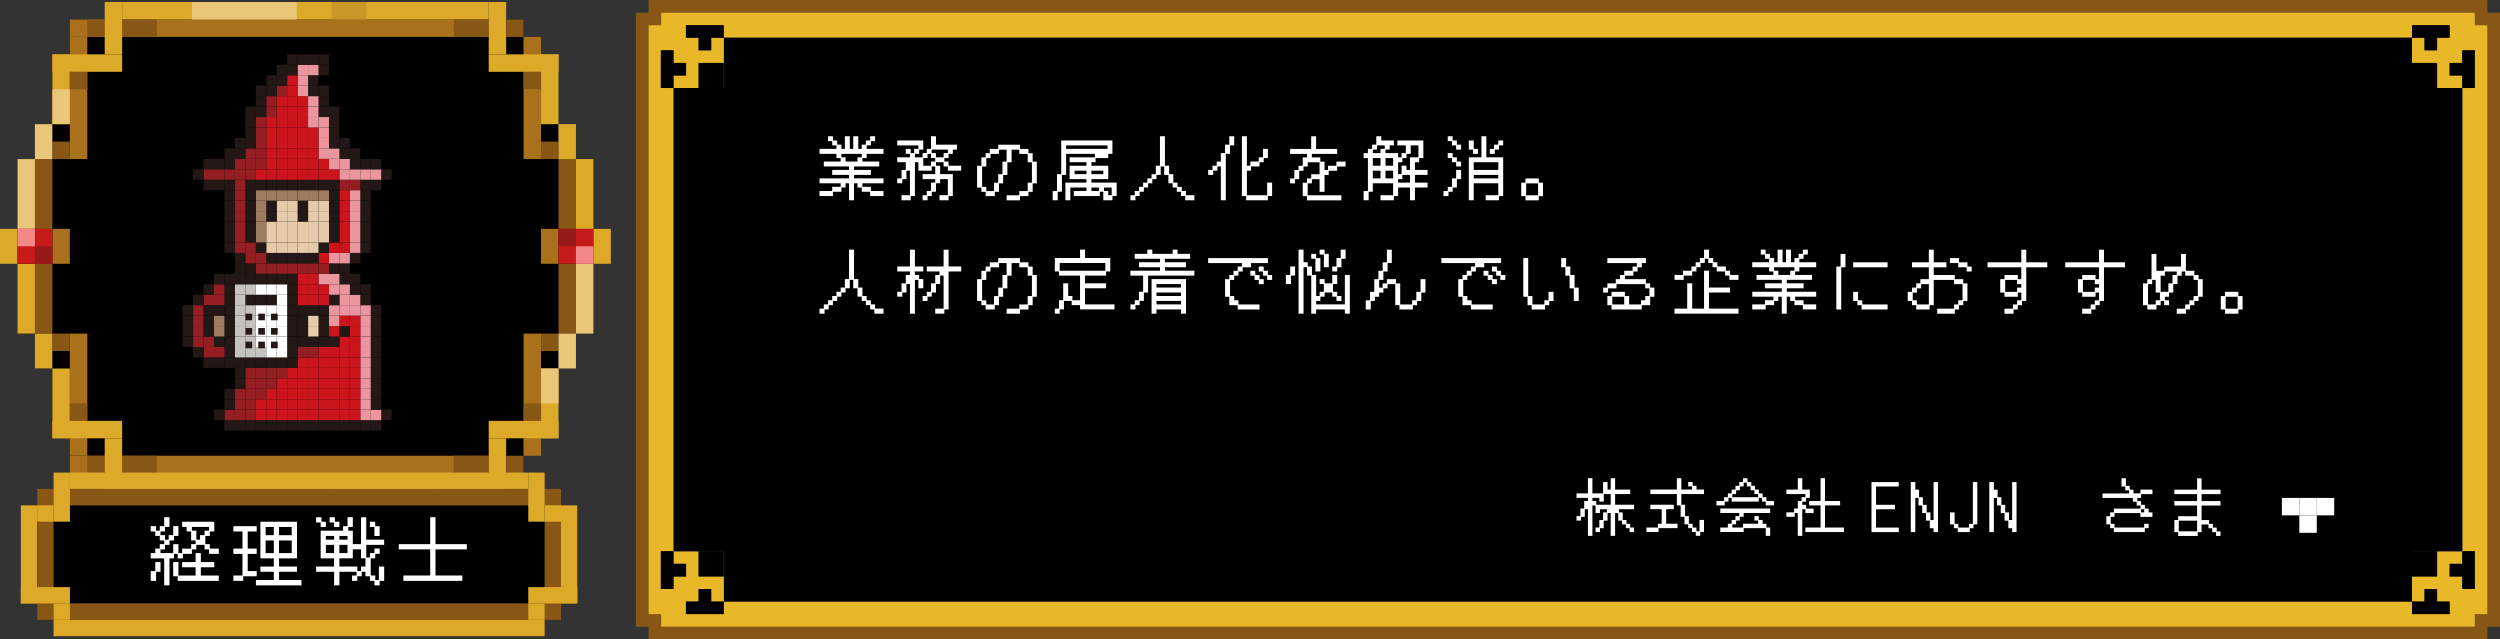 <?xml version="1.0" encoding="UTF-8"?>
<svg id="_レイヤー_2" data-name="レイヤー 2" xmlns="http://www.w3.org/2000/svg" width="1100" height="281.3" viewBox="0 0 1100 281.3">
  <rect x="0" y="0" width="1100" height="281.3" fill="#333333" stroke="none"/>
  <defs>
    <style>
      .cls-1 {
        fill: #dda928;
      }

      .cls-1, .cls-2, .cls-3, .cls-4, .cls-5, .cls-6, .cls-7, .cls-8, .cls-9, .cls-10, .cls-11, .cls-12, .cls-13, .cls-14, .cls-15, .cls-16, .cls-17, .cls-18 {
        stroke-width: 0px;
      }

      .cls-2 {
        fill: #000;
      }

      .cls-3 {
        fill: #c5c3be;
      }

      .cls-4 {
        fill: #eac778;
      }

      .cls-5 {
        fill: #895715;
      }

      .cls-6 {
        fill: #f28888;
      }

      .cls-7 {
        fill: #e6caaa;
      }

      .cls-8 {
        fill: #9f7c60;
      }

      .cls-9 {
        fill: #231815;
      }

      .cls-10 {
        fill: #e9b829;
      }

      .cls-11 {
        fill: #aa711d;
      }

      .cls-12 {
        fill: #eb959e;
      }

      .cls-13 {
        fill: #c71a1a;
      }

      .cls-14 {
        fill: #c99728;
      }

      .cls-15 {
        fill: #951e23;
      }

      .cls-16 {
        fill: #971a1a;
      }

      .cls-17 {
        fill: #fff;
      }

      .cls-18 {
        fill: #cc141c;
      }
    </style>
  </defs>
  <g id="text">
    <g>
      <g>
        <g>
          <g>
            <polygon class="cls-2" points="215.03 8.56 30.72 8.56 30.72 23.92 23.04 23.92 23.04 54.63 15.36 54.63 15.36 69.99 7.68 69.99 7.68 146.78 15.36 146.78 15.36 162.14 23.04 162.14 23.04 192.85 30.72 192.85 30.72 208.21 215.03 208.21 215.03 8.56"/>
            <polygon class="cls-2" points="46.07 8.56 230.38 8.56 230.38 23.92 238.06 23.92 238.06 54.63 245.74 54.63 245.74 69.99 253.42 69.99 253.42 146.78 245.74 146.78 245.74 162.14 238.06 162.14 238.06 192.85 230.38 192.85 230.38 208.21 46.07 208.21 46.07 8.56"/>
            <rect class="cls-11" x="30.72" y="200.53" width="184.31" height="7.68" transform="translate(245.74 408.74) rotate(180)"/>
            <rect class="cls-11" x="30.72" y="8.56" width="184.31" height="7.68" transform="translate(245.74 24.8) rotate(180)"/>
            <rect class="cls-1" x="46.08" y=".88" width="7.68" height="23.04" transform="translate(99.83 24.8) rotate(180)"/>
            <rect class="cls-1" x="23.04" y="23.92" width="7.68" height="30.71"/>
            <rect class="cls-5" x="15.36" y="69.99" width="7.68" height="30.72"/>
            <rect class="cls-5" x="15.36" y="116.06" width="7.68" height="30.72"/>
            <rect class="cls-11" x="30.72" y="16.24" width="7.68" height="53.75"/>
            <rect class="cls-1" x="23.04" y="23.92" width="30.72" height="7.68" transform="translate(76.79 55.51) rotate(180)"/>
            <rect class="cls-5" x="23.04" y="62.31" width="7.68" height="7.68" transform="translate(53.75 132.3) rotate(180)"/>
            <rect class="cls-11" x="30.72" y="146.78" width="7.68" height="53.75"/>
            <rect class="cls-5" x="23.04" y="146.78" width="7.68" height="7.68" transform="translate(53.75 301.24) rotate(180)"/>
            <rect class="cls-1" x="46.08" y="192.85" width="7.68" height="23.04" transform="translate(99.83 408.74) rotate(180)"/>
            <rect class="cls-1" x="23.04" y="162.14" width="7.68" height="30.71"/>
            <rect class="cls-1" x="23.04" y="185.17" width="30.72" height="7.68" transform="translate(76.79 378.03) rotate(180)"/>
            <rect class="cls-1" x="53.75" y=".88" width="161.27" height="7.68"/>
            <rect class="cls-4" x="84.47" y=".88" width="46.07" height="7.68"/>
            <rect class="cls-5" x="53.75" y="8.56" width="15.36" height="7.68"/>
            <rect class="cls-5" x="38.4" y="8.56" width="7.68" height="7.68"/>
            <rect class="cls-5" x="30.72" y="31.6" width="7.68" height="7.68"/>
            <rect class="cls-5" x="30.72" y="177.49" width="7.68" height="7.68"/>
            <rect class="cls-5" x="53.75" y="200.53" width="15.36" height="7.68"/>
            <rect class="cls-5" x="38.4" y="200.53" width="7.68" height="7.68"/>
            <rect class="cls-14" x="145.9" y=".88" width="15.36" height="7.68"/>
            <rect class="cls-1" x="53.75" y="208.21" width="161.27" height="7.68" transform="translate(268.78 424.1) rotate(180)"/>
            <rect class="cls-1" x="7.68" y="116.06" width="7.68" height="30.72" transform="translate(23.04 262.84) rotate(180)"/>
            <rect class="cls-4" x="7.68" y="69.99" width="7.68" height="30.72" transform="translate(23.04 170.7) rotate(180)"/>
            <rect class="cls-1" y="100.71" width="7.68" height="15.36" transform="translate(7.68 216.77) rotate(180)"/>
            <rect class="cls-11" x="23.04" y="100.71" width="7.68" height="15.36" transform="translate(53.76 216.77) rotate(180)"/>
            <rect class="cls-4" x="15.36" y="54.63" width="7.68" height="15.36" transform="translate(38.39 124.62) rotate(180)"/>
            <rect class="cls-1" x="15.36" y="146.78" width="7.68" height="15.36" transform="translate(38.39 308.92) rotate(180)"/>
            <rect class="cls-4" x="23.04" y="39.27" width="7.68" height="15.36"/>
            <rect class="cls-13" x="7.67" y="100.7" width="15.36" height="15.36"/>
            <rect class="cls-6" x="7.67" y="100.7" width="7.68" height="7.68"/>
            <rect class="cls-16" x="15.35" y="108.38" width="7.68" height="7.68"/>
            <rect class="cls-4" x="145.91" y="208.21" width="46.07" height="7.68" transform="translate(337.9 424.1) rotate(180)"/>
            <rect class="cls-14" x="115.2" y="208.21" width="15.36" height="7.68" transform="translate(245.75 424.1) rotate(180)"/>
            <rect class="cls-1" x="238.06" y="23.92" width="7.68" height="30.71" transform="translate(483.8 78.55) rotate(180)"/>
            <rect class="cls-5" x="245.74" y="69.99" width="7.68" height="30.72" transform="translate(499.16 170.7) rotate(180)"/>
            <rect class="cls-5" x="245.74" y="116.06" width="7.68" height="30.72" transform="translate(499.16 262.84) rotate(180)"/>
            <rect class="cls-11" x="230.38" y="16.24" width="7.68" height="53.75" transform="translate(468.44 86.23) rotate(180)"/>
            <rect class="cls-1" x="215.03" y="23.92" width="30.72" height="7.68"/>
            <rect class="cls-5" x="238.06" y="62.31" width="7.68" height="7.68"/>
            <rect class="cls-11" x="230.38" y="146.78" width="7.68" height="53.75" transform="translate(468.44 347.31) rotate(180)"/>
            <rect class="cls-5" x="238.06" y="146.78" width="7.68" height="7.68"/>
            <rect class="cls-1" x="238.06" y="162.14" width="7.68" height="30.71" transform="translate(483.8 354.99) rotate(180)"/>
            <rect class="cls-1" x="215.03" y="185.17" width="30.72" height="7.68"/>
            <rect class="cls-4" x="253.42" y="116.06" width="7.68" height="30.71"/>
            <rect class="cls-1" x="253.42" y="69.99" width="7.68" height="30.72"/>
            <rect class="cls-1" x="261.1" y="100.71" width="7.68" height="15.36"/>
            <rect class="cls-11" x="238.06" y="100.71" width="7.68" height="15.36"/>
            <rect class="cls-1" x="245.74" y="54.63" width="7.68" height="15.36"/>
            <rect class="cls-4" x="245.74" y="146.78" width="7.68" height="15.36"/>
            <rect class="cls-4" x="238.06" y="162.14" width="7.68" height="15.36"/>
            <rect class="cls-1" x="215.03" y=".88" width="7.68" height="23.04"/>
            <rect class="cls-1" x="215.03" y="192.85" width="7.68" height="23.04"/>
            <rect class="cls-5" x="199.67" y="8.56" width="15.36" height="7.68" transform="translate(414.7 24.8) rotate(180)"/>
            <rect class="cls-5" x="222.7" y="8.56" width="7.68" height="7.68" transform="translate(453.09 24.8) rotate(180)"/>
            <rect class="cls-5" x="230.38" y="31.6" width="7.68" height="7.68" transform="translate(468.45 70.87) rotate(180)"/>
            <rect class="cls-5" x="230.38" y="177.49" width="7.68" height="7.68" transform="translate(468.45 362.67) rotate(180)"/>
            <rect class="cls-5" x="199.67" y="200.53" width="15.36" height="7.68" transform="translate(414.7 408.74) rotate(180)"/>
            <rect class="cls-5" x="222.7" y="200.53" width="7.68" height="7.68" transform="translate(453.09 408.74) rotate(180)"/>
            <rect class="cls-13" x="245.74" y="100.71" width="15.36" height="15.36" transform="translate(506.84 216.77) rotate(180)"/>
            <rect class="cls-6" x="253.42" y="108.39" width="7.68" height="7.68" transform="translate(514.52 224.45) rotate(180)"/>
            <rect class="cls-16" x="245.74" y="100.71" width="7.68" height="7.68" transform="translate(499.16 209.09) rotate(180)"/>
          </g>
          <g>
            <rect class="cls-9" x="163.14" y="184.86" width="4.6" height="4.6"/>
            <rect class="cls-9" x="158.54" y="184.86" width="4.6" height="4.6"/>
            <rect class="cls-9" x="153.94" y="184.86" width="4.6" height="4.6"/>
            <rect class="cls-9" x="149.34" y="184.86" width="4.6" height="4.6"/>
            <rect class="cls-9" x="144.75" y="184.86" width="4.6" height="4.6"/>
            <rect class="cls-9" x="140.15" y="184.86" width="4.6" height="4.6"/>
            <rect class="cls-9" x="135.55" y="184.86" width="4.6" height="4.6"/>
            <rect class="cls-9" x="130.95" y="184.86" width="4.6" height="4.6"/>
            <rect class="cls-9" x="126.35" y="184.86" width="4.6" height="4.6"/>
            <rect class="cls-9" x="121.75" y="184.86" width="4.6" height="4.6"/>
            <rect class="cls-9" x="117.15" y="184.86" width="4.6" height="4.6"/>
            <rect class="cls-9" x="112.55" y="184.86" width="4.6" height="4.6"/>
            <rect class="cls-9" x="107.96" y="184.86" width="4.6" height="4.6"/>
            <rect class="cls-9" x="103.36" y="184.86" width="4.6" height="4.6"/>
            <rect class="cls-9" x="98.76" y="184.86" width="4.6" height="4.6"/>
            <rect class="cls-9" x="167.74" y="180.26" width="4.6" height="4.6"/>
            <rect class="cls-12" x="163.14" y="180.26" width="4.6" height="4.6"/>
            <rect class="cls-12" x="158.54" y="180.26" width="4.6" height="4.6"/>
            <rect class="cls-18" x="153.94" y="180.26" width="4.6" height="4.6"/>
            <rect class="cls-18" x="149.34" y="180.26" width="4.6" height="4.6"/>
            <rect class="cls-18" x="144.75" y="180.26" width="4.6" height="4.6"/>
            <rect class="cls-18" x="140.15" y="180.26" width="4.6" height="4.6"/>
            <rect class="cls-18" x="135.55" y="180.26" width="4.6" height="4.6"/>
            <rect class="cls-18" x="130.95" y="180.26" width="4.6" height="4.6"/>
            <rect class="cls-18" x="126.35" y="180.26" width="4.6" height="4.6"/>
            <rect class="cls-18" x="121.75" y="180.26" width="4.6" height="4.6"/>
            <rect class="cls-18" x="117.15" y="180.26" width="4.6" height="4.6"/>
            <rect class="cls-18" x="112.55" y="180.26" width="4.6" height="4.6"/>
            <rect class="cls-15" x="107.96" y="180.26" width="4.6" height="4.6"/>
            <rect class="cls-15" x="103.36" y="180.26" width="4.6" height="4.6"/>
            <rect class="cls-15" x="98.76" y="180.26" width="4.6" height="4.6"/>
            <rect class="cls-9" x="94.16" y="180.26" width="4.6" height="4.6"/>
            <rect class="cls-9" x="163.14" y="175.66" width="4.6" height="4.6"/>
            <rect class="cls-12" x="158.54" y="175.66" width="4.6" height="4.6"/>
            <rect class="cls-18" x="153.94" y="175.66" width="4.6" height="4.6"/>
            <rect class="cls-18" x="149.34" y="175.66" width="4.6" height="4.6"/>
            <rect class="cls-18" x="144.75" y="175.66" width="4.6" height="4.6"/>
            <rect class="cls-18" x="140.15" y="175.66" width="4.6" height="4.6"/>
            <rect class="cls-18" x="135.55" y="175.66" width="4.6" height="4.6"/>
            <rect class="cls-18" x="130.95" y="175.66" width="4.6" height="4.6"/>
            <rect class="cls-18" x="126.35" y="175.66" width="4.6" height="4.6"/>
            <rect class="cls-18" x="121.75" y="175.66" width="4.6" height="4.6"/>
            <rect class="cls-18" x="117.15" y="175.66" width="4.6" height="4.6"/>
            <rect class="cls-18" x="112.55" y="175.66" width="4.6" height="4.6"/>
            <rect class="cls-15" x="107.96" y="175.66" width="4.6" height="4.6"/>
            <rect class="cls-15" x="103.36" y="175.66" width="4.6" height="4.6"/>
            <rect class="cls-9" x="98.76" y="175.66" width="4.6" height="4.6"/>
            <rect class="cls-9" x="163.14" y="171.06" width="4.6" height="4.6"/>
            <rect class="cls-12" x="158.54" y="171.06" width="4.6" height="4.6"/>
            <rect class="cls-18" x="153.94" y="171.06" width="4.6" height="4.6"/>
            <rect class="cls-18" x="149.34" y="171.06" width="4.6" height="4.6"/>
            <rect class="cls-18" x="144.75" y="171.06" width="4.6" height="4.6"/>
            <rect class="cls-18" x="140.15" y="171.06" width="4.6" height="4.6"/>
            <rect class="cls-18" x="135.55" y="171.06" width="4.6" height="4.6"/>
            <rect class="cls-18" x="130.95" y="171.06" width="4.6" height="4.6"/>
            <rect class="cls-18" x="126.35" y="171.06" width="4.6" height="4.6"/>
            <rect class="cls-18" x="121.75" y="171.06" width="4.6" height="4.6"/>
            <rect class="cls-18" x="117.15" y="171.06" width="4.6" height="4.6"/>
            <rect class="cls-15" x="112.55" y="171.06" width="4.6" height="4.6"/>
            <rect class="cls-15" x="107.96" y="171.06" width="4.6" height="4.6"/>
            <rect class="cls-15" x="103.36" y="171.06" width="4.6" height="4.6"/>
            <rect class="cls-9" x="98.76" y="171.06" width="4.6" height="4.6"/>
            <rect class="cls-9" x="163.14" y="166.47" width="4.6" height="4.6"/>
            <rect class="cls-12" x="158.54" y="166.47" width="4.6" height="4.6"/>
            <rect class="cls-18" x="153.94" y="166.47" width="4.6" height="4.6"/>
            <rect class="cls-18" x="149.34" y="166.47" width="4.6" height="4.6"/>
            <rect class="cls-18" x="144.75" y="166.47" width="4.6" height="4.6"/>
            <rect class="cls-18" x="140.15" y="166.47" width="4.6" height="4.6"/>
            <rect class="cls-18" x="135.55" y="166.47" width="4.6" height="4.6"/>
            <rect class="cls-18" x="130.95" y="166.47" width="4.6" height="4.6"/>
            <rect class="cls-18" x="126.35" y="166.47" width="4.6" height="4.6"/>
            <rect class="cls-18" x="121.75" y="166.47" width="4.6" height="4.6"/>
            <rect class="cls-15" x="117.15" y="166.47" width="4.6" height="4.6"/>
            <rect class="cls-15" x="112.55" y="166.47" width="4.6" height="4.6"/>
            <rect class="cls-15" x="107.96" y="166.47" width="4.6" height="4.6"/>
            <rect class="cls-9" x="103.36" y="166.47" width="4.6" height="4.6"/>
            <rect class="cls-9" x="163.14" y="161.87" width="4.6" height="4.6"/>
            <rect class="cls-12" x="158.54" y="161.87" width="4.6" height="4.6"/>
            <rect class="cls-18" x="153.94" y="161.87" width="4.6" height="4.6"/>
            <rect class="cls-18" x="149.34" y="161.87" width="4.6" height="4.6"/>
            <rect class="cls-18" x="144.75" y="161.87" width="4.6" height="4.6"/>
            <rect class="cls-18" x="140.15" y="161.87" width="4.6" height="4.6"/>
            <rect class="cls-18" x="135.55" y="161.87" width="4.6" height="4.6"/>
            <rect class="cls-18" x="130.95" y="161.87" width="4.6" height="4.6"/>
            <rect class="cls-18" x="126.35" y="161.87" width="4.6" height="4.6"/>
            <rect class="cls-15" x="121.75" y="161.87" width="4.6" height="4.6"/>
            <rect class="cls-15" x="117.15" y="161.87" width="4.6" height="4.6"/>
            <rect class="cls-15" x="112.55" y="161.87" width="4.6" height="4.6"/>
            <rect class="cls-15" x="107.96" y="161.87" width="4.6" height="4.6"/>
            <rect class="cls-9" x="103.36" y="161.87" width="4.6" height="4.6"/>
            <rect class="cls-9" x="163.14" y="157.27" width="4.6" height="4.6"/>
            <rect class="cls-12" x="158.54" y="157.27" width="4.6" height="4.6"/>
            <rect class="cls-18" x="153.94" y="157.27" width="4.6" height="4.6"/>
            <rect class="cls-18" x="149.34" y="157.27" width="4.6" height="4.6"/>
            <rect class="cls-18" x="144.75" y="157.27" width="4.6" height="4.6"/>
            <rect class="cls-18" x="140.15" y="157.27" width="4.6" height="4.6"/>
            <rect class="cls-18" x="135.55" y="157.27" width="4.6" height="4.6"/>
            <rect class="cls-18" x="130.95" y="157.27" width="4.6" height="4.6"/>
            <rect class="cls-9" x="126.35" y="157.27" width="4.6" height="4.6"/>
            <rect class="cls-9" x="121.75" y="157.27" width="4.6" height="4.6"/>
            <rect class="cls-9" x="117.15" y="157.27" width="4.6" height="4.6"/>
            <rect class="cls-9" x="112.55" y="157.27" width="4.6" height="4.6"/>
            <rect class="cls-9" x="107.96" y="157.27" width="4.6" height="4.6"/>
            <rect class="cls-9" x="103.36" y="157.27" width="4.6" height="4.6"/>
            <rect class="cls-9" x="98.76" y="157.27" width="4.6" height="4.6"/>
            <rect class="cls-9" x="94.16" y="157.27" width="4.6" height="4.6"/>
            <rect class="cls-9" x="89.56" y="157.27" width="4.6" height="4.6"/>
            <rect class="cls-9" x="163.14" y="152.67" width="4.6" height="4.6"/>
            <rect class="cls-12" x="158.54" y="152.67" width="4.6" height="4.6"/>
            <rect class="cls-18" x="153.94" y="152.67" width="4.6" height="4.6"/>
            <rect class="cls-18" x="149.34" y="152.67" width="4.6" height="4.6"/>
            <rect class="cls-18" x="144.75" y="152.67" width="4.6" height="4.6"/>
            <rect class="cls-18" x="140.15" y="152.67" width="4.6" height="4.6"/>
            <rect class="cls-15" x="135.55" y="152.67" width="4.6" height="4.6"/>
            <rect class="cls-15" x="130.95" y="152.67" width="4.6" height="4.6"/>
            <rect class="cls-9" x="126.35" y="152.67" width="4.6" height="4.6"/>
            <rect class="cls-17" x="121.75" y="152.67" width="4.6" height="4.6"/>
            <rect class="cls-17" x="117.15" y="152.67" width="4.6" height="4.6"/>
            <rect class="cls-3" x="112.55" y="152.67" width="4.6" height="4.6"/>
            <rect class="cls-3" x="107.96" y="152.67" width="4.6" height="4.6"/>
            <rect class="cls-3" x="103.36" y="152.67" width="4.6" height="4.6"/>
            <rect class="cls-9" x="98.76" y="152.67" width="4.6" height="4.6"/>
            <rect class="cls-15" x="94.16" y="152.67" width="4.6" height="4.6"/>
            <rect class="cls-15" x="89.56" y="152.67" width="4.6" height="4.6"/>
            <rect class="cls-9" x="84.96" y="152.67" width="4.6" height="4.6"/>
            <rect class="cls-9" x="163.14" y="148.07" width="4.6" height="4.6"/>
            <rect class="cls-12" x="158.54" y="148.07" width="4.6" height="4.6"/>
            <rect class="cls-18" x="153.94" y="148.07" width="4.6" height="4.6"/>
            <rect class="cls-18" x="149.34" y="148.07" width="4.6" height="4.6"/>
            <rect class="cls-9" x="144.75" y="148.07" width="4.6" height="4.6"/>
            <rect class="cls-9" x="140.15" y="148.07" width="4.6" height="4.6"/>
            <rect class="cls-9" x="135.55" y="148.07" width="4.6" height="4.6"/>
            <rect class="cls-9" x="130.95" y="148.07" width="4.6" height="4.6"/>
            <rect class="cls-9" x="126.35" y="148.07" width="4.6" height="4.6"/>
            <rect class="cls-17" x="121.75" y="148.07" width="4.6" height="4.6"/>
            <rect class="cls-17" x="117.15" y="148.07" width="4.6" height="4.6"/>
            <rect class="cls-17" x="112.55" y="148.07" width="4.6" height="4.6"/>
            <rect class="cls-3" x="107.96" y="148.07" width="4.6" height="4.6"/>
            <rect class="cls-3" x="103.36" y="148.07" width="4.6" height="4.6"/>
            <rect class="cls-9" x="98.76" y="148.07" width="4.6" height="4.6"/>
            <rect class="cls-9" x="94.16" y="148.07" width="4.6" height="4.6"/>
            <rect class="cls-15" x="89.56" y="148.07" width="4.6" height="4.6"/>
            <rect class="cls-15" x="84.96" y="148.07" width="4.6" height="4.6"/>
            <rect class="cls-9" x="80.36" y="148.07" width="4.6" height="4.6"/>
            <rect class="cls-9" x="163.14" y="143.47" width="4.6" height="4.6"/>
            <rect class="cls-12" x="158.54" y="143.47" width="4.6" height="4.6"/>
            <rect class="cls-18" x="153.94" y="143.47" width="4.6" height="4.6"/>
            <rect class="cls-9" x="149.34" y="143.47" width="4.6" height="4.6"/>
            <rect class="cls-18" x="144.75" y="143.47" width="4.6" height="4.6"/>
            <rect class="cls-9" x="140.15" y="143.47" width="4.6" height="4.6"/>
            <rect class="cls-7" x="135.55" y="143.47" width="4.6" height="4.6"/>
            <rect class="cls-9" x="130.95" y="143.47" width="4.6" height="4.6"/>
            <rect class="cls-9" x="126.35" y="143.47" width="4.6" height="4.6"/>
            <rect class="cls-17" x="121.75" y="143.47" width="4.6" height="4.6"/>
            <rect class="cls-17" x="117.15" y="143.47" width="4.6" height="4.6"/>
            <rect class="cls-17" x="112.55" y="143.47" width="4.6" height="4.6"/>
            <rect class="cls-3" x="107.96" y="143.47" width="4.6" height="4.6"/>
            <rect class="cls-3" x="103.36" y="143.47" width="4.6" height="4.6"/>
            <rect class="cls-9" x="98.76" y="143.47" width="4.6" height="4.6"/>
            <rect class="cls-8" x="94.16" y="143.47" width="4.6" height="4.6"/>
            <rect class="cls-9" x="89.56" y="143.47" width="4.6" height="4.6"/>
            <rect class="cls-15" x="84.96" y="143.47" width="4.6" height="4.6"/>
            <rect class="cls-9" x="80.36" y="143.47" width="4.6" height="4.6"/>
            <rect class="cls-9" x="163.14" y="138.87" width="4.6" height="4.6"/>
            <rect class="cls-12" x="158.54" y="138.87" width="4.6" height="4.6"/>
            <rect class="cls-18" x="153.94" y="138.87" width="4.6" height="4.6"/>
            <rect class="cls-18" x="149.34" y="138.87" width="4.6" height="4.6"/>
            <rect class="cls-12" x="144.75" y="138.87" width="4.6" height="4.6"/>
            <rect class="cls-9" x="140.15" y="138.87" width="4.6" height="4.6"/>
            <rect class="cls-7" x="135.55" y="138.87" width="4.6" height="4.6"/>
            <rect class="cls-9" x="130.95" y="138.87" width="4.6" height="4.6"/>
            <rect class="cls-9" x="126.35" y="138.87" width="4.6" height="4.6"/>
            <rect class="cls-17" x="121.75" y="138.87" width="4.6" height="4.6"/>
            <rect class="cls-17" x="117.15" y="138.87" width="4.6" height="4.6"/>
            <rect class="cls-17" x="112.55" y="138.87" width="4.6" height="4.6"/>
            <rect class="cls-3" x="107.96" y="138.87" width="4.6" height="4.6"/>
            <rect class="cls-3" x="103.36" y="138.87" width="4.6" height="4.6"/>
            <rect class="cls-9" x="98.76" y="138.87" width="4.6" height="4.6"/>
            <rect class="cls-8" x="94.16" y="138.87" width="4.6" height="4.6"/>
            <rect class="cls-9" x="89.56" y="138.87" width="4.6" height="4.6"/>
            <rect class="cls-15" x="84.96" y="138.87" width="4.6" height="4.6"/>
            <rect class="cls-9" x="80.36" y="138.87" width="4.6" height="4.6"/>
            <rect class="cls-9" x="163.14" y="134.27" width="4.6" height="4.6"/>
            <rect class="cls-12" x="158.54" y="134.27" width="4.6" height="4.6"/>
            <rect class="cls-12" x="153.94" y="134.27" width="4.6" height="4.6"/>
            <rect class="cls-12" x="149.34" y="134.27" width="4.6" height="4.6"/>
            <rect class="cls-12" x="144.75" y="134.27" width="4.6" height="4.6"/>
            <rect class="cls-9" x="140.15" y="134.27" width="4.6" height="4.6"/>
            <rect class="cls-9" x="135.55" y="134.27" width="4.6" height="4.6"/>
            <rect class="cls-9" x="130.95" y="134.27" width="4.6" height="4.6"/>
            <rect class="cls-9" x="126.35" y="134.27" width="4.6" height="4.6"/>
            <rect class="cls-17" x="121.75" y="134.27" width="4.6" height="4.6"/>
            <rect class="cls-17" x="117.15" y="134.27" width="4.6" height="4.6"/>
            <rect class="cls-17" x="112.55" y="134.27" width="4.6" height="4.6"/>
            <rect class="cls-3" x="107.96" y="134.27" width="4.6" height="4.6"/>
            <rect class="cls-3" x="103.36" y="134.27" width="4.6" height="4.6"/>
            <rect class="cls-9" x="98.76" y="134.27" width="4.6" height="4.6"/>
            <rect class="cls-9" x="94.16" y="134.27" width="4.6" height="4.6"/>
            <rect class="cls-9" x="89.56" y="134.27" width="4.6" height="4.6"/>
            <rect class="cls-15" x="84.96" y="134.27" width="4.6" height="4.6"/>
            <rect class="cls-9" x="80.36" y="134.27" width="4.6" height="4.6"/>
            <rect class="cls-9" x="158.54" y="129.68" width="4.6" height="4.6"/>
            <rect class="cls-12" x="153.94" y="129.68" width="4.6" height="4.6"/>
            <rect class="cls-12" x="149.34" y="129.68" width="4.6" height="4.6"/>
            <rect class="cls-9" x="144.75" y="129.68" width="4.6" height="4.6"/>
            <rect class="cls-18" x="140.15" y="129.68" width="4.6" height="4.6"/>
            <rect class="cls-18" x="135.55" y="129.68" width="4.6" height="4.6"/>
            <rect class="cls-18" x="130.95" y="129.68" width="4.6" height="4.6"/>
            <rect class="cls-9" x="126.35" y="129.68" width="4.6" height="4.6"/>
            <rect class="cls-17" x="121.75" y="129.68" width="4.6" height="4.6"/>
            <rect class="cls-9" x="117.15" y="129.68" width="4.6" height="4.6"/>
            <rect class="cls-9" x="112.55" y="129.68" width="4.6" height="4.6"/>
            <rect class="cls-9" x="107.96" y="129.68" width="4.6" height="4.6"/>
            <rect class="cls-3" x="103.36" y="129.68" width="4.6" height="4.6"/>
            <rect class="cls-9" x="98.76" y="129.68" width="4.6" height="4.6"/>
            <rect class="cls-15" x="94.16" y="129.68" width="4.6" height="4.6"/>
            <rect class="cls-15" x="89.56" y="129.68" width="4.6" height="4.6"/>
            <rect class="cls-9" x="84.96" y="129.68" width="4.6" height="4.6"/>
            <rect class="cls-9" x="158.54" y="125.08" width="4.6" height="4.6"/>
            <rect class="cls-9" x="153.94" y="125.08" width="4.6" height="4.6"/>
            <rect class="cls-12" x="149.34" y="125.08" width="4.6" height="4.6"/>
            <rect class="cls-12" x="144.75" y="125.08" width="4.6" height="4.6"/>
            <rect class="cls-18" x="140.15" y="125.08" width="4.6" height="4.6"/>
            <rect class="cls-18" x="135.55" y="125.08" width="4.6" height="4.6"/>
            <rect class="cls-18" x="130.95" y="125.08" width="4.6" height="4.6"/>
            <rect class="cls-9" x="126.35" y="125.08" width="4.6" height="4.6"/>
            <rect class="cls-17" x="121.75" y="125.08" width="4.6" height="4.6"/>
            <rect class="cls-17" x="117.15" y="125.08" width="4.6" height="4.6"/>
            <rect class="cls-17" x="112.55" y="125.08" width="4.6" height="4.6"/>
            <rect class="cls-3" x="107.96" y="125.08" width="4.6" height="4.6"/>
            <rect class="cls-3" x="103.36" y="125.08" width="4.6" height="4.6"/>
            <rect class="cls-9" x="98.76" y="125.08" width="4.6" height="4.6"/>
            <rect class="cls-15" x="94.16" y="125.08" width="4.6" height="4.6"/>
            <rect class="cls-9" x="89.56" y="125.08" width="4.6" height="4.6"/>
            <rect class="cls-9" x="153.94" y="120.48" width="4.6" height="4.6"/>
            <rect class="cls-9" x="149.34" y="120.48" width="4.6" height="4.6"/>
            <rect class="cls-12" x="144.75" y="120.48" width="4.6" height="4.6"/>
            <rect class="cls-12" x="140.15" y="120.48" width="4.6" height="4.6"/>
            <rect class="cls-18" x="135.55" y="120.48" width="4.6" height="4.6"/>
            <rect class="cls-18" x="130.95" y="120.48" width="4.6" height="4.6"/>
            <rect class="cls-9" x="126.35" y="120.48" width="4.6" height="4.6"/>
            <rect class="cls-9" x="121.75" y="120.48" width="4.6" height="4.6"/>
            <rect class="cls-9" x="117.15" y="120.48" width="4.6" height="4.6"/>
            <rect class="cls-9" x="112.55" y="120.48" width="4.6" height="4.6"/>
            <rect class="cls-9" x="107.96" y="120.48" width="4.6" height="4.6"/>
            <rect class="cls-9" x="103.36" y="120.48" width="4.6" height="4.6"/>
            <rect class="cls-9" x="98.76" y="120.48" width="4.6" height="4.6"/>
            <rect class="cls-9" x="94.16" y="120.48" width="4.6" height="4.6"/>
            <rect class="cls-9" x="149.34" y="115.88" width="4.6" height="4.6"/>
            <rect class="cls-9" x="144.75" y="115.88" width="4.6" height="4.6"/>
            <rect class="cls-15" x="140.15" y="115.88" width="4.6" height="4.6"/>
            <rect class="cls-15" x="135.55" y="115.88" width="4.6" height="4.6"/>
            <rect class="cls-15" x="130.95" y="115.88" width="4.6" height="4.6"/>
            <rect class="cls-15" x="126.35" y="115.88" width="4.6" height="4.6"/>
            <rect class="cls-15" x="121.75" y="115.88" width="4.6" height="4.6"/>
            <rect class="cls-15" x="117.15" y="115.88" width="4.6" height="4.6"/>
            <rect class="cls-15" x="112.55" y="115.88" width="4.6" height="4.6"/>
            <rect class="cls-9" x="107.96" y="115.88" width="4.6" height="4.6"/>
            <rect class="cls-9" x="103.36" y="115.88" width="4.6" height="4.6"/>
            <rect class="cls-9" x="153.94" y="111.28" width="4.6" height="4.6"/>
            <rect class="cls-12" x="149.34" y="111.28" width="4.6" height="4.6"/>
            <rect class="cls-12" x="144.75" y="111.28" width="4.6" height="4.6"/>
            <rect class="cls-18" x="140.15" y="111.28" width="4.6" height="4.6"/>
            <rect class="cls-9" x="135.55" y="111.28" width="4.6" height="4.6"/>
            <rect class="cls-9" x="130.95" y="111.28" width="4.6" height="4.6"/>
            <rect class="cls-9" x="126.35" y="111.28" width="4.6" height="4.6"/>
            <rect class="cls-9" x="121.75" y="111.28" width="4.6" height="4.6"/>
            <rect class="cls-9" x="117.15" y="111.28" width="4.6" height="4.6"/>
            <rect class="cls-15" x="112.55" y="111.28" width="4.6" height="4.6"/>
            <rect class="cls-15" x="107.96" y="111.28" width="4.6" height="4.6"/>
            <rect class="cls-9" x="103.36" y="111.28" width="4.6" height="4.6"/>
            <rect class="cls-9" x="158.54" y="106.68" width="4.6" height="4.6"/>
            <rect class="cls-12" x="153.94" y="106.68" width="4.6" height="4.6"/>
            <rect class="cls-18" x="149.34" y="106.68" width="4.6" height="4.6"/>
            <rect class="cls-18" x="144.75" y="106.68" width="4.6" height="4.6"/>
            <rect class="cls-9" x="140.15" y="106.68" width="4.6" height="4.6"/>
            <rect class="cls-7" x="135.55" y="106.68" width="4.6" height="4.6"/>
            <rect class="cls-7" x="130.95" y="106.68" width="4.6" height="4.6"/>
            <rect class="cls-7" x="126.35" y="106.68" width="4.6" height="4.6"/>
            <rect class="cls-7" x="121.75" y="106.68" width="4.6" height="4.6"/>
            <rect class="cls-7" x="117.15" y="106.68" width="4.6" height="4.6"/>
            <rect class="cls-9" x="112.55" y="106.68" width="4.6" height="4.6"/>
            <rect class="cls-15" x="107.96" y="106.68" width="4.6" height="4.6"/>
            <rect class="cls-15" x="103.36" y="106.68" width="4.6" height="4.6"/>
            <rect class="cls-9" x="98.76" y="106.68" width="4.6" height="4.6"/>
            <rect class="cls-9" x="158.54" y="102.08" width="4.6" height="4.6"/>
            <rect class="cls-12" x="153.94" y="102.08" width="4.6" height="4.6"/>
            <rect class="cls-18" x="149.34" y="102.08" width="4.6" height="4.6"/>
            <rect class="cls-9" x="144.75" y="102.08" width="4.6" height="4.6"/>
            <rect class="cls-7" x="140.15" y="102.08" width="4.6" height="4.6"/>
            <rect class="cls-7" x="135.55" y="102.08" width="4.6" height="4.6"/>
            <rect class="cls-7" x="130.95" y="102.08" width="4.6" height="4.6"/>
            <rect class="cls-7" x="126.35" y="102.08" width="4.6" height="4.6"/>
            <rect class="cls-7" x="121.75" y="102.08" width="4.6" height="4.6"/>
            <rect class="cls-7" x="117.15" y="102.08" width="4.6" height="4.6"/>
            <rect class="cls-8" x="112.55" y="102.08" width="4.6" height="4.6"/>
            <rect class="cls-9" x="107.96" y="102.08" width="4.6" height="4.6"/>
            <rect class="cls-15" x="103.36" y="102.08" width="4.6" height="4.6"/>
            <rect class="cls-9" x="98.76" y="102.08" width="4.6" height="4.6"/>
            <rect class="cls-9" x="158.54" y="97.48" width="4.6" height="4.6"/>
            <rect class="cls-12" x="153.94" y="97.48" width="4.6" height="4.6"/>
            <rect class="cls-18" x="149.34" y="97.48" width="4.6" height="4.6"/>
            <rect class="cls-9" x="144.75" y="97.48" width="4.6" height="4.6"/>
            <rect class="cls-7" x="140.15" y="97.48" width="4.6" height="4.6"/>
            <rect class="cls-7" x="135.55" y="97.48" width="4.6" height="4.6"/>
            <rect class="cls-7" x="130.95" y="97.48" width="4.6" height="4.6"/>
            <rect class="cls-7" x="126.35" y="97.48" width="4.6" height="4.6"/>
            <rect class="cls-7" x="121.75" y="97.48" width="4.6" height="4.6"/>
            <rect class="cls-7" x="117.15" y="97.48" width="4.6" height="4.6"/>
            <rect class="cls-8" x="112.55" y="97.48" width="4.6" height="4.6"/>
            <rect class="cls-9" x="107.96" y="97.48" width="4.6" height="4.6"/>
            <rect class="cls-15" x="103.36" y="97.48" width="4.6" height="4.6"/>
            <rect class="cls-9" x="98.76" y="97.48" width="4.6" height="4.6"/>
            <rect class="cls-9" x="158.54" y="92.89" width="4.6" height="4.6"/>
            <rect class="cls-12" x="153.94" y="92.89" width="4.6" height="4.6"/>
            <rect class="cls-18" x="149.34" y="92.89" width="4.6" height="4.6"/>
            <rect class="cls-9" x="144.75" y="92.89" width="4.6" height="4.6"/>
            <rect class="cls-7" x="140.15" y="92.89" width="4.6" height="4.6"/>
            <rect class="cls-7" x="135.55" y="92.89" width="4.6" height="4.6"/>
            <rect class="cls-9" x="130.95" y="92.89" width="4.6" height="4.6"/>
            <rect class="cls-7" x="126.35" y="92.89" width="4.6" height="4.6"/>
            <rect class="cls-7" x="121.75" y="92.89" width="4.6" height="4.6"/>
            <rect class="cls-9" x="117.15" y="92.89" width="4.6" height="4.6"/>
            <rect class="cls-8" x="112.55" y="92.89" width="4.6" height="4.6"/>
            <rect class="cls-9" x="107.96" y="92.89" width="4.6" height="4.6"/>
            <rect class="cls-15" x="103.36" y="92.89" width="4.6" height="4.6"/>
            <rect class="cls-9" x="98.76" y="92.89" width="4.6" height="4.6"/>
            <rect class="cls-9" x="158.54" y="88.29" width="4.6" height="4.6"/>
            <rect class="cls-12" x="153.94" y="88.29" width="4.6" height="4.6"/>
            <rect class="cls-18" x="149.34" y="88.29" width="4.6" height="4.6"/>
            <rect class="cls-9" x="144.75" y="88.29" width="4.6" height="4.6"/>
            <rect class="cls-7" x="140.15" y="88.29" width="4.6" height="4.6"/>
            <rect class="cls-7" x="135.55" y="88.29" width="4.6" height="4.6"/>
            <rect class="cls-9" x="130.95" y="88.29" width="4.6" height="4.6"/>
            <rect class="cls-7" x="126.35" y="88.29" width="4.6" height="4.6"/>
            <rect class="cls-7" x="121.75" y="88.29" width="4.6" height="4.6"/>
            <rect class="cls-9" x="117.15" y="88.29" width="4.6" height="4.6"/>
            <rect class="cls-8" x="112.55" y="88.29" width="4.6" height="4.6"/>
            <rect class="cls-9" x="107.96" y="88.29" width="4.6" height="4.6"/>
            <rect class="cls-15" x="103.36" y="88.29" width="4.6" height="4.6"/>
            <rect class="cls-9" x="98.76" y="88.29" width="4.6" height="4.6"/>
            <rect class="cls-9" x="158.54" y="83.69" width="4.6" height="4.6"/>
            <rect class="cls-12" x="153.94" y="83.69" width="4.6" height="4.6"/>
            <rect class="cls-18" x="149.34" y="83.69" width="4.6" height="4.6"/>
            <rect class="cls-9" x="144.75" y="83.69" width="4.6" height="4.6"/>
            <rect class="cls-8" x="140.15" y="83.69" width="4.6" height="4.6"/>
            <rect class="cls-8" x="135.55" y="83.69" width="4.6" height="4.6"/>
            <rect class="cls-8" x="130.95" y="83.69" width="4.6" height="4.6"/>
            <rect class="cls-8" x="126.35" y="83.69" width="4.6" height="4.6"/>
            <rect class="cls-8" x="121.75" y="83.69" width="4.6" height="4.6"/>
            <rect class="cls-8" x="117.15" y="83.69" width="4.6" height="4.6"/>
            <rect class="cls-8" x="112.55" y="83.69" width="4.6" height="4.6"/>
            <rect class="cls-9" x="107.96" y="83.69" width="4.6" height="4.6"/>
            <rect class="cls-15" x="103.36" y="83.69" width="4.6" height="4.6"/>
            <rect class="cls-9" x="98.76" y="83.69" width="4.6" height="4.6"/>
            <rect class="cls-9" x="163.14" y="79.09" width="4.6" height="4.6"/>
            <rect class="cls-9" x="158.54" y="79.09" width="4.6" height="4.6"/>
            <rect class="cls-15" x="153.94" y="79.09" width="4.6" height="4.6"/>
            <rect class="cls-15" x="149.34" y="79.09" width="4.6" height="4.6"/>
            <rect class="cls-9" x="144.75" y="79.09" width="4.6" height="4.6"/>
            <rect class="cls-9" x="140.15" y="79.09" width="4.6" height="4.6"/>
            <rect class="cls-9" x="135.55" y="79.09" width="4.6" height="4.6"/>
            <rect class="cls-9" x="130.95" y="79.09" width="4.6" height="4.6"/>
            <rect class="cls-9" x="126.35" y="79.09" width="4.6" height="4.6"/>
            <rect class="cls-9" x="121.75" y="79.09" width="4.6" height="4.6"/>
            <rect class="cls-9" x="117.15" y="79.09" width="4.6" height="4.6"/>
            <rect class="cls-9" x="112.55" y="79.09" width="4.6" height="4.6"/>
            <rect class="cls-9" x="107.96" y="79.09" width="4.6" height="4.6"/>
            <rect class="cls-15" x="103.36" y="79.09" width="4.6" height="4.6"/>
            <rect class="cls-9" x="98.76" y="79.09" width="4.6" height="4.6"/>
            <rect class="cls-9" x="94.16" y="79.09" width="4.6" height="4.6"/>
            <rect class="cls-9" x="89.56" y="79.09" width="4.6" height="4.6"/>
            <rect class="cls-9" x="167.74" y="74.49" width="4.6" height="4.6"/>
            <rect class="cls-12" x="163.14" y="74.49" width="4.6" height="4.6"/>
            <rect class="cls-12" x="158.54" y="74.49" width="4.6" height="4.6"/>
            <rect class="cls-12" x="153.94" y="74.49" width="4.6" height="4.6"/>
            <rect class="cls-12" x="149.34" y="74.49" width="4.6" height="4.6"/>
            <rect class="cls-18" x="144.75" y="74.49" width="4.6" height="4.6"/>
            <rect class="cls-18" x="140.15" y="74.49" width="4.6" height="4.6"/>
            <rect class="cls-18" x="135.55" y="74.49" width="4.6" height="4.6"/>
            <rect class="cls-18" x="130.95" y="74.49" width="4.6" height="4.6"/>
            <rect class="cls-18" x="126.35" y="74.49" width="4.6" height="4.6"/>
            <rect class="cls-18" x="121.75" y="74.49" width="4.6" height="4.6"/>
            <rect class="cls-18" x="117.15" y="74.49" width="4.6" height="4.6"/>
            <rect class="cls-18" x="112.55" y="74.49" width="4.6" height="4.6"/>
            <rect class="cls-15" x="107.96" y="74.49" width="4.6" height="4.6"/>
            <rect class="cls-15" x="103.36" y="74.49" width="4.6" height="4.6"/>
            <rect class="cls-15" x="98.76" y="74.49" width="4.6" height="4.6"/>
            <rect class="cls-15" x="94.16" y="74.49" width="4.6" height="4.6"/>
            <rect class="cls-15" x="89.56" y="74.49" width="4.6" height="4.6"/>
            <rect class="cls-9" x="84.96" y="74.49" width="4.6" height="4.6"/>
            <rect class="cls-9" x="163.14" y="69.89" width="4.6" height="4.6"/>
            <rect class="cls-9" x="158.54" y="69.89" width="4.6" height="4.6"/>
            <rect class="cls-9" x="153.94" y="69.89" width="4.6" height="4.6"/>
            <rect class="cls-12" x="149.34" y="69.89" width="4.6" height="4.6"/>
            <rect class="cls-12" x="144.75" y="69.89" width="4.6" height="4.6"/>
            <rect class="cls-18" x="140.15" y="69.89" width="4.6" height="4.6"/>
            <rect class="cls-18" x="135.55" y="69.89" width="4.6" height="4.6"/>
            <rect class="cls-18" x="130.95" y="69.89" width="4.6" height="4.6"/>
            <rect class="cls-18" x="126.35" y="69.89" width="4.6" height="4.6"/>
            <rect class="cls-18" x="121.75" y="69.89" width="4.6" height="4.6"/>
            <rect class="cls-18" x="117.15" y="69.89" width="4.6" height="4.6"/>
            <rect class="cls-15" x="112.55" y="69.89" width="4.6" height="4.6"/>
            <rect class="cls-15" x="107.96" y="69.89" width="4.6" height="4.6"/>
            <rect class="cls-15" x="103.36" y="69.89" width="4.6" height="4.6"/>
            <rect class="cls-9" x="98.76" y="69.89" width="4.6" height="4.6"/>
            <rect class="cls-9" x="94.16" y="69.89" width="4.6" height="4.6"/>
            <rect class="cls-9" x="89.56" y="69.89" width="4.6" height="4.6"/>
            <rect class="cls-9" x="153.94" y="65.29" width="4.6" height="4.6"/>
            <rect class="cls-9" x="149.34" y="65.29" width="4.6" height="4.6"/>
            <rect class="cls-12" x="144.75" y="65.29" width="4.6" height="4.6"/>
            <rect class="cls-12" x="140.15" y="65.29" width="4.6" height="4.6"/>
            <rect class="cls-18" x="135.55" y="65.29" width="4.6" height="4.6"/>
            <rect class="cls-18" x="130.95" y="65.29" width="4.6" height="4.6"/>
            <rect class="cls-18" x="126.35" y="65.29" width="4.6" height="4.6"/>
            <rect class="cls-18" x="121.75" y="65.29" width="4.6" height="4.6"/>
            <rect class="cls-18" x="117.15" y="65.29" width="4.6" height="4.6"/>
            <rect class="cls-15" x="112.55" y="65.29" width="4.6" height="4.6"/>
            <rect class="cls-15" x="107.96" y="65.29" width="4.6" height="4.6"/>
            <rect class="cls-9" x="103.36" y="65.29" width="4.6" height="4.6"/>
            <rect class="cls-9" x="98.76" y="65.29" width="4.6" height="4.6"/>
            <rect class="cls-9" x="149.34" y="60.69" width="4.6" height="4.6"/>
            <rect class="cls-9" x="144.75" y="60.69" width="4.6" height="4.6"/>
            <rect class="cls-12" x="140.15" y="60.69" width="4.6" height="4.6"/>
            <rect class="cls-18" x="135.55" y="60.69" width="4.6" height="4.6"/>
            <rect class="cls-18" x="130.95" y="60.69" width="4.6" height="4.6"/>
            <rect class="cls-18" x="126.35" y="60.69" width="4.6" height="4.6"/>
            <rect class="cls-18" x="121.75" y="60.69" width="4.6" height="4.6"/>
            <rect class="cls-18" x="117.15" y="60.69" width="4.6" height="4.6"/>
            <rect class="cls-15" x="112.55" y="60.69" width="4.6" height="4.6"/>
            <rect class="cls-9" x="107.96" y="60.69" width="4.6" height="4.6"/>
            <rect class="cls-9" x="103.36" y="60.69" width="4.6" height="4.6"/>
            <rect class="cls-9" x="144.75" y="56.1" width="4.6" height="4.6"/>
            <rect class="cls-12" x="140.15" y="56.1" width="4.6" height="4.6"/>
            <rect class="cls-18" x="135.55" y="56.1" width="4.6" height="4.6"/>
            <rect class="cls-18" x="130.95" y="56.1" width="4.6" height="4.6"/>
            <rect class="cls-18" x="126.35" y="56.1" width="4.6" height="4.6"/>
            <rect class="cls-18" x="121.75" y="56.1" width="4.6" height="4.6"/>
            <rect class="cls-18" x="117.15" y="56.1" width="4.6" height="4.6"/>
            <rect class="cls-15" x="112.55" y="56.1" width="4.6" height="4.6"/>
            <rect class="cls-9" x="107.96" y="56.1" width="4.6" height="4.6"/>
            <rect class="cls-9" x="144.75" y="51.5" width="4.6" height="4.6"/>
            <rect class="cls-12" x="140.15" y="51.5" width="4.6" height="4.6"/>
            <rect class="cls-12" x="135.55" y="51.5" width="4.6" height="4.6"/>
            <rect class="cls-18" x="130.95" y="51.5" width="4.6" height="4.6"/>
            <rect class="cls-18" x="126.35" y="51.5" width="4.6" height="4.6"/>
            <rect class="cls-18" x="121.75" y="51.5" width="4.6" height="4.6"/>
            <rect class="cls-18" x="117.15" y="51.5" width="4.6" height="4.6"/>
            <rect class="cls-15" x="112.55" y="51.5" width="4.6" height="4.6"/>
            <rect class="cls-9" x="107.96" y="51.5" width="4.6" height="4.6"/>
            <rect class="cls-9" x="144.75" y="46.9" width="4.6" height="4.6"/>
            <rect class="cls-9" x="140.15" y="46.9" width="4.6" height="4.6"/>
            <rect class="cls-12" x="135.55" y="46.9" width="4.6" height="4.6"/>
            <rect class="cls-18" x="130.95" y="46.9" width="4.6" height="4.6"/>
            <rect class="cls-18" x="126.35" y="46.9" width="4.6" height="4.6"/>
            <rect class="cls-18" x="121.75" y="46.9" width="4.6" height="4.6"/>
            <rect class="cls-15" x="117.15" y="46.9" width="4.6" height="4.6"/>
            <rect class="cls-9" x="112.55" y="46.9" width="4.6" height="4.6"/>
            <rect class="cls-9" x="107.96" y="46.9" width="4.6" height="4.6"/>
            <rect class="cls-9" x="140.15" y="42.3" width="4.6" height="4.6"/>
            <rect class="cls-12" x="135.55" y="42.3" width="4.6" height="4.6"/>
            <rect class="cls-18" x="130.95" y="42.3" width="4.6" height="4.6"/>
            <rect class="cls-18" x="126.35" y="42.3" width="4.6" height="4.6"/>
            <rect class="cls-18" x="121.75" y="42.3" width="4.6" height="4.6"/>
            <rect class="cls-15" x="117.15" y="42.3" width="4.6" height="4.6"/>
            <rect class="cls-9" x="112.55" y="42.3" width="4.6" height="4.6"/>
            <rect class="cls-9" x="140.15" y="37.7" width="4.6" height="4.6"/>
            <rect class="cls-9" x="135.55" y="37.7" width="4.6" height="4.6"/>
            <rect class="cls-12" x="130.95" y="37.7" width="4.6" height="4.6"/>
            <rect class="cls-18" x="126.35" y="37.7" width="4.6" height="4.6"/>
            <rect class="cls-15" x="121.75" y="37.7" width="4.6" height="4.6"/>
            <rect class="cls-9" x="117.15" y="37.7" width="4.6" height="4.6"/>
            <rect class="cls-9" x="112.55" y="37.7" width="4.6" height="4.6"/>
            <rect class="cls-9" x="135.55" y="33.1" width="4.6" height="4.6"/>
            <rect class="cls-12" x="130.95" y="33.1" width="4.6" height="4.6"/>
            <rect class="cls-18" x="126.35" y="33.1" width="4.6" height="4.6"/>
            <rect class="cls-9" x="121.75" y="33.1" width="4.6" height="4.6"/>
            <rect class="cls-9" x="117.15" y="33.1" width="4.6" height="4.6"/>
            <rect class="cls-9" x="140.15" y="28.5" width="4.6" height="4.6"/>
            <rect class="cls-12" x="135.55" y="28.5" width="4.6" height="4.6"/>
            <rect class="cls-12" x="130.95" y="28.5" width="4.6" height="4.6"/>
            <rect class="cls-9" x="126.35" y="28.5" width="4.6" height="4.6"/>
            <rect class="cls-9" x="121.75" y="28.5" width="4.6" height="4.6"/>
            <rect class="cls-9" x="140.15" y="23.91" width="4.6" height="4.6"/>
            <rect class="cls-9" x="135.55" y="23.91" width="4.6" height="4.6"/>
            <rect class="cls-9" x="130.95" y="23.91" width="4.6" height="4.6"/>
            <rect class="cls-9" x="126.35" y="23.91" width="4.6" height="4.6"/>
            <rect class="cls-9" x="108.03" y="138.01" width="2.92" height="2.92"/>
            <rect class="cls-9" x="113.64" y="138.01" width="2.92" height="2.92"/>
            <rect class="cls-9" x="119.25" y="138.01" width="2.92" height="2.92"/>
            <rect class="cls-9" x="108.03" y="144.33" width="2.92" height="2.92"/>
            <rect class="cls-9" x="113.64" y="144.33" width="2.92" height="2.92"/>
            <rect class="cls-9" x="119.25" y="144.33" width="2.92" height="2.92"/>
            <rect class="cls-9" x="108.03" y="150.32" width="2.92" height="2.92"/>
            <rect class="cls-9" x="113.64" y="150.32" width="2.92" height="2.92"/>
            <rect class="cls-9" x="119.25" y="150.32" width="2.92" height="2.92"/>
          </g>
        </g>
        <g id="sb">
          <path class="cls-5" d="M1094.44,5.56V0H285.37v5.56h-5.56v270.21h5.56v5.52h809.07v-5.52h5.56V5.56h-5.56ZM1094.44,270.21h-5.52v5.56H290.89v-5.56h-5.52V11.08h5.52v-5.52h798.03v5.52h5.52v259.13Z"/>
          <path class="cls-10" d="M1088.92,11.08v-5.52H290.89v5.52h-5.52v259.13h5.52v5.56h798.03v-5.56h5.52V11.08h-5.52ZM1088.92,38.73h-5.52v203.83h5.52v16.6h-5.52v-5.52h-5.56v-5.56h5.56v-5.52h-11.08v11.08h-11.04v11.04h5.52v-5.52h5.52v5.52h5.52v5.52h-16.56v-5.52H318.53v5.52h-16.6v-5.52h5.56v-5.52h5.52v5.52h5.52v-11.04h-11.04v-11.08h-11.08v5.52h5.52v5.56h-5.52v5.52h-5.52v-16.6h5.52V38.73h-5.52v-16.6h5.52v5.56h5.52v5.52h-5.52v5.52h11.08v-11.04h11.04v-11.08h-5.52v5.52h-5.52v-5.52h-5.56v-5.52h16.6v5.52h742.75v-5.52h16.56v5.52h-5.52v5.52h-5.52v-5.52h-5.52v11.08h11.04v11.04h11.08v-5.52h-5.56v-5.52h5.56v-5.56h5.52v16.6Z"/>
          <polygon class="cls-2" points="1083.4 38.73 1083.4 242.56 1061.28 242.56 1061.28 264.69 318.53 264.69 318.53 242.56 296.41 242.56 296.41 38.73 318.53 38.73 318.53 16.6 1061.28 16.6 1061.28 38.73 1083.4 38.73"/>
          <polygon class="cls-2" points="318.39 264.69 318.39 270.21 301.79 270.21 301.79 264.69 307.35 264.69 307.35 259.17 312.87 259.17 312.87 264.69 318.39 264.69"/>
          <rect class="cls-2" x="307.35" y="242.56" width="11.04" height="11.08"/>
          <polygon class="cls-2" points="301.79 248.09 301.79 253.65 296.27 253.65 296.27 259.17 290.74 259.17 290.74 242.56 296.27 242.56 296.27 248.09 301.79 248.09"/>
          <rect class="cls-2" x="1061.28" y="242.56" width="11.04" height="11.08"/>
          <polygon class="cls-2" points="1088.92 242.56 1088.92 259.17 1083.4 259.17 1083.4 253.65 1077.84 253.65 1077.84 248.09 1083.4 248.09 1083.4 242.56 1088.92 242.56"/>
          <rect class="cls-2" x="1061.28" y="27.69" width="11.04" height="11.04"/>
          <polygon class="cls-2" points="1088.92 22.13 1088.92 38.73 1083.4 38.73 1083.4 33.21 1077.84 33.21 1077.84 27.69 1083.4 27.69 1083.4 22.13 1088.92 22.13"/>
          <polygon class="cls-2" points="1077.84 11.08 1077.84 16.6 1072.32 16.6 1072.32 22.13 1066.8 22.13 1066.8 16.6 1061.28 16.6 1061.28 11.08 1077.84 11.08"/>
          <polygon class="cls-2" points="301.79 27.69 301.79 33.21 296.27 33.21 296.27 38.73 290.74 38.73 290.74 22.13 296.27 22.13 296.27 27.69 301.79 27.69"/>
          <rect class="cls-2" x="307.35" y="27.69" width="11.04" height="11.04"/>
          <polygon class="cls-2" points="318.39 11.08 318.39 16.6 312.87 16.6 312.87 22.13 307.35 22.13 307.35 16.6 301.79 16.6 301.79 11.08 318.39 11.08"/>
          <polygon class="cls-2" points="1077.84 264.69 1077.84 270.21 1061.28 270.21 1061.28 264.69 1066.8 264.69 1066.8 259.17 1072.32 259.17 1072.32 264.69 1077.84 264.69"/>
        </g>
        <g>
          <rect class="cls-2" x="9.24" y="222.33" width="244.8" height="43.2"/>
          <rect class="cls-1" x="9.17" y="222.33" width="7.2" height="43.2"/>
          <rect class="cls-5" x="16.37" y="215.13" width="7.2" height="57.6"/>
          <rect class="cls-1" x="16.37" y="222.33" width="7.2" height="7.2" transform="translate(39.94 451.86) rotate(180)"/>
          <rect class="cls-1" x="128" y="110.7" width="7.2" height="201.67" transform="translate(343.13 79.93) rotate(90)"/>
          <rect class="cls-5" x="128" y="110.7" width="7.2" height="216.07" transform="translate(350.33 87.13) rotate(90)"/>
          <rect class="cls-1" x="128" y="168.29" width="7.2" height="216.07" transform="translate(-144.72 407.93) rotate(-90)"/>
          <rect class="cls-5" x="128" y="161.09" width="7.2" height="216.07" transform="translate(-137.52 400.73) rotate(-90)"/>
          <rect class="cls-5" x="239.64" y="215.13" width="7.2" height="57.6"/>
          <rect class="cls-1" x="23.57" y="207.93" width="7.2" height="21.6" transform="translate(54.34 437.46) rotate(180)"/>
          <rect class="cls-1" x="23.57" y="265.53" width="7.2" height="7.2" transform="translate(296.3 241.96) rotate(90)"/>
          <rect class="cls-1" x="16.37" y="251.13" width="7.2" height="21.6" transform="translate(281.9 241.96) rotate(90)"/>
          <rect class="cls-1" x="246.84" y="222.33" width="7.2" height="43.2" transform="translate(500.87 487.86) rotate(180)"/>
          <rect class="cls-1" x="239.64" y="222.33" width="7.2" height="7.2"/>
          <rect class="cls-1" x="232.44" y="207.93" width="7.2" height="21.6"/>
          <rect class="cls-1" x="232.44" y="265.53" width="7.2" height="7.2" transform="translate(505.17 33.09) rotate(90)"/>
          <rect class="cls-1" x="239.64" y="251.13" width="7.2" height="21.6" transform="translate(505.17 18.69) rotate(90)"/>
        </g>
        <g>
          <path class="cls-17" d="M72.25,245.69h-5.94v-2.33h2.01v-1.98h1.98v-1.95h1.95v-1.63h-1.95v-1.98h-1.98v-1.98h-2.01v-2.33h2.36v1.98h1.63v-1.98h1.95v-3.93h2.33v4.28h-1.98v1.98h-1.98v1.63h1.98v1.98h1.63v-1.98h1.98v-3.96h2.3v4.31h-1.95v1.98h-1.98v1.95h-1.98v1.98h-1.98v1.63h5.59v-3.93h2.3v3.93h1.63v-1.98h3.96v-1.95h1.98v-1.63h-1.98v-3.96h-1.98v-1.98h-1.98v-2.3h14.14v4.28h-1.95v1.98h-1.98v3.61h1.98v1.95h3.93v2.33h-4.28v-1.98h-1.98v-1.98h-3.61v1.98h-1.95v1.98h-3.96v1.98h-2.3v-1.98h-1.63v1.98h-1.98v11.87h-2.33v-11.87ZM66.32,251.27h2.01v-3.96h2.3v4.28h-1.95v3.99h-2.36v-4.31ZM76.21,247.32h2.3v5.9h7.56v-3.61h-5.94v-2.3h5.94v-3.96h2.3v3.96h5.9v2.3h-5.9v3.61h7.88v2.36h-18.06v-2.01h-1.98v-6.26ZM88.02,237.45v-1.98h1.98v-1.98h1.98v-1.63h-7.53v1.63h1.95v3.96h1.63Z"/>
          <path class="cls-17" d="M102.7,253.22h3.99v-9.51h-3.99v-2.33h3.99v-7.53h-3.99v-2.33h10.25v2.33h-3.96v7.53h3.96v2.33h-3.96v7.56h3.96v2.3h-5.94v2.01h-4.31v-2.36ZM120.48,255.2v-3.61h-5.9v-2.3h5.9v-3.61h-5.9v-16.12h16.09v16.12h-7.88v3.61h7.88v2.3h-7.88v3.61h9.86v2.36h-20.04v-2.36h7.88ZM120.48,235.48v-3.61h-3.61v3.61h3.61ZM120.48,243.36v-5.55h-3.61v5.55h3.61ZM128.36,235.48v-3.61h-5.59v3.61h5.59ZM128.36,243.36v-5.55h-5.59v5.55h5.59Z"/>
          <path class="cls-17" d="M139.08,249.29h7.92v-3.61h-5.9v-12.19h9.86v-1.98h1.95v-3.93h2.33v4.28h-1.98v1.63h1.98v5.94h3.61v-11.84h2.3v9.86h7.88v2.3h-7.88v5.58h1.63v-1.98h1.98v-1.98h2.3v2.33h-1.95v1.98h-1.98v7.53h1.98v1.98h1.6v-5.9h2.33v6.29h-1.98v1.98h-2.3v-1.98h-1.98v-2.01h-1.98v-1.98h-1.63v1.98h-1.95v2.01h-2.33v-2.36h1.98v-1.63h-7.53v5.97h-2.33v-5.97h-7.92v-2.3ZM141.09,229.89h-2.01v-2.3h2.36v1.98h1.95v2.3h-2.3v-1.98ZM147,237.45v-1.63h-3.61v1.63h3.61ZM147,243.36v-3.61h-3.61v3.61h3.61ZM147,229.89h-1.98v-2.3h2.33v1.98h1.98v2.3h-2.33v-1.98ZM152.9,237.45v-1.63h-3.57v1.63h3.57ZM152.9,243.36v-3.61h-3.57v3.61h3.57ZM157.21,249.29v1.98h1.63v-1.98h1.95v-3.61h-1.95v-3.96h-3.61v3.96h-5.9v3.61h7.88ZM164.74,231.87h-1.98v-2.3h2.33v1.95h1.95v4.31h-2.3v-3.96Z"/>
          <path class="cls-17" d="M177.48,253.22h11.81v-11.49h-13.82v-2.3h13.82v-11.84h2.33v11.84h13.79v2.3h-13.79v11.49h11.81v2.36h-25.95v-2.36Z"/>
        </g>
        <g>
          <path class="cls-17" d="M360.59,84.04h5.58v-1.83h3.72v-1.56h-9.3v-2.16h12.99v-1.53h-7.41v-2.19h7.41v-1.53h-11.1v-2.16h7.41v-1.53h-1.86v-1.86h-7.44v-2.19h7.44v-1.53h-1.86v-1.86h-1.83v-2.16h2.16v1.86h1.86v1.83h1.86v1.86h1.53v-5.55h2.16v5.55h1.53v-5.55h2.19v5.55h1.53v-1.86h1.83v-1.83h1.86v-1.86h2.19v2.16h-1.86v1.86h-1.86v1.53h7.41v2.19h-7.41v1.86h-1.86v1.53h7.41v2.16h-11.1v1.53h7.41v2.19h-7.41v1.53h12.96v2.16h-9.27v1.56h3.72v1.83h5.55v2.22h-5.88v-1.89h-3.69v-1.86h-1.86v-1.86h-1.53v7.47h-2.19v-7.47h-1.53v1.86h-1.83v1.86h-3.72v1.89h-5.91v-2.22ZM377.3,71.08v-1.86h1.86v-1.53h-8.94v1.53h1.83v1.86h5.25Z"/>
          <path class="cls-17" d="M400.37,85.9v-10.8h-1.53v3.72h-1.83v1.83h-2.22v-2.16h1.89v-3.72h1.86v-3.39h-3.75v-2.16h5.58v-1.53h-1.83v-2.19h2.16v1.86h1.53v-1.86h1.86v-1.53h-9.3v-2.16h11.46v4.02h-1.83v1.86h-1.86v1.53h3.39v-1.86h1.83v-1.86h1.86v-5.55h2.19v3.69h9.24v2.19h-1.83v1.86h-1.86v1.86h-1.86v1.53h1.86v1.83h5.55v2.19h-5.88v-1.86h-1.86v-1.86h-3.36v1.53h1.83v3.72h5.58v9.63h-1.86v1.86h-4.02v-2.22h3.69v-7.08h-3.39v1.83h-1.83v3.72h-1.86v1.89h-1.86v1.86h-2.16v-2.22h1.83v-1.86h1.86v-3.69h1.86v-1.53h-5.55v-2.19h5.55v-3.39h-1.53v1.86h-5.88v-3.72h-1.53v14.88h-1.86v1.86h-4.02v-2.22h3.69ZM409.64,72.91v-1.83h1.86v-1.53h-1.86v-1.86h-1.53v1.86h-1.86v3.36h3.39ZM415.19,69.22v-1.86h1.86v-1.53h-7.08v1.53h1.86v1.86h3.36Z"/>
          <path class="cls-17" d="M431.81,82.54h-1.89v-9.6h1.89v-3.69h1.86v-1.86h1.83v-1.86h3.72v-1.86h9.57v1.86h3.72v1.86h1.86v3.72h1.83v9.57h-1.83v3.72h-1.86v1.89h-3.72v1.86h-5.88v-2.22h5.58v-1.86h3.69v-3.69h1.86v-8.97h-1.86v-3.69h-3.69v-1.86h-3.39v5.55h-1.86v5.58h-1.86v3.69h-1.83v3.72h-1.86v1.89h-4.02v-1.89h-1.86v-1.86ZM433.97,82.24v1.83h3.39v-3.69h1.86v-3.72h1.86v-5.55h1.83v-5.25h-3.36v1.86h-3.72v1.86h-1.86v3.69h-1.83v8.97h1.83Z"/>
          <path class="cls-17" d="M463.19,84.04h1.89v-7.41h1.86v-14.82h22.53v5.88h-1.83v1.86h-5.58v1.83h-1.83v1.53h7.41v5.91h-7.41v1.53h11.1v5.91h-1.86v1.86h-4.02v-3.75h-1.53v1.89h-11.43v-2.22h5.55v-1.53h-7.08v5.61h-2.19v-7.77h9.27v-1.53h-7.41v-5.91h7.41v-1.53h-7.41v-2.16h11.13v-1.53h-12.66v9.27h-1.86v7.41h-1.83v3.75h-2.22v-4.08ZM487.31,65.5v-1.53h-18.21v1.53h18.21ZM478.04,76.63v-1.53h-5.22v1.53h5.22ZM485.45,76.63v-1.53h-5.22v1.53h5.22ZM483.59,84.04v-1.53h-3.36v1.53h3.36ZM487.64,84.04v1.86h1.5v-3.39h-3.36v1.53h1.86Z"/>
          <path class="cls-17" d="M499.28,85.9v-1.86h1.86v-1.83h1.83v-1.86h1.86v-1.86h1.86v-1.86h1.86v-3.72h1.83v-12.96h2.19v12.96h1.86v3.72h1.83v3.72h1.86v1.86h1.86v1.83h1.86v1.86h3.69v2.22h-4.02v-1.86h-1.86v-1.89h-1.86v-1.86h-1.83v-1.86h-1.86v-3.69h-1.86v-3.72h-1.53v3.72h-1.86v1.86h-1.83v1.83h-1.86v1.86h-1.86v1.86h-1.86v1.89h-1.83v1.86h-2.22v-2.22h1.89Z"/>
          <path class="cls-17" d="M537.17,73.24h-1.53v1.86h-1.83v1.86h-2.22v-2.19h1.89v-1.86h1.86v-1.83h1.83v-3.72h1.86v-3.72h1.86v-3.69h2.16v4.02h-1.83v3.72h-1.86v20.43h-2.19v-14.88ZM546.44,59.95h2.19v12.96h1.53v-1.83h3.69v-1.86h1.86v-3.72h2.16v4.05h-1.83v1.83h-1.86v1.86h-3.72v1.86h-1.83v10.8h8.91v-5.55h2.19v5.91h-1.86v1.86h-9.57v-1.86h-1.86v-26.31Z"/>
          <path class="cls-17" d="M567.65,78.52h1.86v-3.72h1.83v-1.86h1.86v-3.69h1.86v-1.53h-7.41v-2.19h9.27v-5.55h2.16v5.55h9.27v2.19h-11.13v1.53h3.72v1.86h1.86v3.69h1.53v-1.86h3.69v-1.83h4.02v2.16h-3.69v1.86h-3.72v1.86h-1.83v7.41h-2.19v-5.55h-3.39v1.83h-1.83v5.25h14.82v2.22h-15.15v-1.86h-1.86v-5.91h1.86v-1.86h1.86v-1.86h3.69v-5.25h-5.22v1.86h-1.86v1.86h-1.86v3.72h-1.86v1.83h-2.16v-2.16Z"/>
          <path class="cls-17" d="M599.99,84.04h1.89v-14.49h-1.89v-2.19h1.89v-1.86h1.86v-1.86h1.83v-3.69h2.19v1.86h5.55v2.16h-1.86v1.86h-1.83v1.53h5.55v1.86h1.53v-1.86h1.86v-3.39h-3.72v-2.16h11.43v7.74h-1.83v1.83h-1.86v3.39h5.55v2.19h-5.55v3.39h5.55v2.16h-5.55v5.61h-2.19v-5.61h-5.22v3.75h-1.86v1.86h-5.88v-2.22h5.55v-5.25h-8.94v3.72h-1.83v3.75h-2.22v-4.08ZM607.43,67.36v-1.86h1.86v-1.53h-3.39v1.86h-1.86v1.53h3.39ZM607.43,72.91v-3.36h-3.39v3.36h3.39ZM607.43,78.49v-3.39h-3.39v3.39h3.39ZM612.98,72.91v-3.36h-3.36v3.36h3.36ZM612.98,78.49v-3.39h-3.36v3.39h3.36ZM616.7,76.63v-3.72h2.16v1.86h1.53v-5.55h3.72v-5.25h-3.39v3.72h-1.86v1.86h-1.83v1.83h-1.86v5.25h1.53ZM620.39,80.35v-3.39h-3.36v1.86h-1.86v1.53h5.22Z"/>
          <path class="cls-17" d="M635.12,84.04h1.89v-1.83h1.86v-3.72h1.83v-3.72h2.19v4.05h-1.86v3.69h-1.86v1.86h-1.83v1.89h-2.22v-2.22ZM640.7,63.97h-1.83v-1.86h-1.86v-2.16h2.16v1.86h1.86v1.83h1.86v2.19h-2.19v-1.86ZM640.7,71.38h-1.83v-1.83h-1.86v-2.19h2.16v1.86h1.86v1.86h1.86v2.16h-2.19v-1.86ZM646.28,69.22h5.55v-9.27h2.16v9.27h7.41v17.04h-1.83v1.86h-5.88v-2.22h5.55v-5.25h-10.8v7.47h-2.16v-18.9ZM648.11,65.83h-1.83v-4.02h2.16v3.69h1.86v2.19h-2.19v-1.86ZM659.24,74.77v-3.39h-10.8v3.39h10.8ZM659.24,78.49v-1.53h-10.8v1.53h10.8ZM655.52,65.5h1.86v-1.86h1.86v-1.83h2.16v2.16h-1.83v1.86h-1.86v1.86h-2.19v-2.19Z"/>
          <path class="cls-17" d="M669.35,80.38h1.86v-1.86h5.88v1.86h1.83v5.91h-1.83v1.86h-5.88v-1.86h-1.86v-5.91ZM676.76,85.93v-5.25h-5.25v5.25h5.25Z"/>
          <path class="cls-17" d="M362.48,135.79v-1.86h1.86v-1.83h1.83v-1.86h1.86v-1.86h1.86v-1.86h1.86v-3.72h1.83v-12.96h2.19v12.96h1.86v3.72h1.83v3.72h1.86v1.86h1.86v1.83h1.86v1.86h3.69v2.22h-4.02v-1.86h-1.86v-1.89h-1.86v-1.86h-1.83v-1.86h-1.86v-3.69h-1.86v-3.72h-1.53v3.72h-1.86v1.86h-1.83v1.83h-1.86v1.86h-1.86v1.86h-1.86v1.89h-1.83v1.86h-2.22v-2.22h1.89Z"/>
          <path class="cls-17" d="M394.79,128.38h1.89v-3.72h1.86v-3.69h1.83v-1.53h-5.58v-2.19h5.58v-7.41h2.19v7.41h3.69v2.19h-3.69v1.53h1.86v1.83h1.83v4.05h-2.16v-3.72h-1.53v14.88h-2.19v-13.02h-1.53v3.72h-1.83v1.83h-2.22v-2.16ZM405.95,130.24h1.83v-1.86h1.86v-3.72h1.86v-3.69h1.86v-1.53h-5.58v-2.19h7.41v-7.41h2.19v7.41h5.55v2.19h-5.55v16.71h-1.86v1.86h-4.02v-2.22h3.69v-14.52h-1.53v3.72h-1.83v3.72h-1.86v1.83h-1.86v1.86h-2.16v-2.16Z"/>
          <path class="cls-17" d="M431.81,132.43h-1.89v-9.6h1.89v-3.69h1.86v-1.86h1.83v-1.86h3.72v-1.86h9.57v1.86h3.72v1.86h1.86v3.72h1.83v9.57h-1.83v3.72h-1.86v1.89h-3.72v1.86h-5.88v-2.22h5.58v-1.86h3.69v-3.69h1.86v-8.97h-1.86v-3.69h-3.69v-1.86h-3.39v5.55h-1.86v5.58h-1.86v3.69h-1.83v3.72h-1.86v1.89h-4.02v-1.89h-1.86v-1.86ZM433.97,132.13v1.83h3.39v-3.69h1.86v-3.72h1.86v-5.55h1.83v-5.25h-3.36v1.86h-3.72v1.86h-1.86v3.69h-1.83v8.97h1.83Z"/>
          <path class="cls-17" d="M465.98,135.79v-3.69h1.83v-7.44h2.19v5.58h1.86v1.86h3.36v-10.83h-9.24v-1.83h-1.86v-5.91h11.1v-3.69h2.19v3.69h11.1v5.91h-1.83v1.83h-9.27v3.39h9.27v2.19h-9.27v7.08h12.96v2.22h-15.15v-1.89h-3.69v-1.86h-3.39v3.75h-1.86v1.86h-2.16v-2.22h1.86ZM486.35,119.11v-3.39h-20.07v3.39h20.07Z"/>
          <path class="cls-17" d="M497.39,133.93h1.89v-1.83h1.86v-3.72h1.83v-7.11h-5.58v-2.16h12.99v-1.53h-9.24v-2.19h9.24v-1.53h-11.1v-2.16h5.55v-1.86h2.19v1.86h8.94v-1.86h2.16v1.86h5.55v2.16h-11.1v1.53h9.27v2.19h-9.27v1.53h12.96v2.16h-20.37v7.44h-1.86v3.69h-1.86v1.86h-1.83v1.89h-2.22v-2.22ZM506.69,122.8h15.15v15.21h-2.19v-1.86h-10.8v1.86h-2.16v-15.21ZM519.65,126.52v-1.53h-10.8v1.53h10.8ZM519.65,130.24v-1.53h-10.8v1.53h10.8ZM519.65,133.93v-1.53h-10.8v1.53h10.8Z"/>
          <path class="cls-17" d="M539.03,122.83h1.86v-1.83h1.86v-1.86h1.83v-1.86h1.86v-1.53h-14.85v-2.19h26.28v2.19h-7.41v1.86h-3.69v1.86h-1.86v1.83h-1.86v1.86h-1.83v7.11h1.83v1.86h1.86v1.83h9.27v2.22h-9.6v-1.89h-3.69v-3.72h-1.86v-7.74ZM550.16,119.14h2.16v1.86h1.86v1.83h1.86v2.19h-2.19v-1.86h-1.86v-1.86h-1.83v-2.16ZM553.85,117.28h2.19v1.86h1.83v1.86h1.86v2.16h-2.19v-1.86h-1.83v-1.83h-1.86v-2.19Z"/>
          <path class="cls-17" d="M565.79,120.97h1.89v-3.72h2.16v4.02h-1.83v3.72h-2.22v-4.02ZM571.37,109.84h2.19v5.55h1.86v1.86h1.83v3.72h1.86v9.27h1.53v-1.86h1.86v-3.39h-1.86v-2.19h2.19v1.86h3.36v-3.69h2.19v4.02h-1.86v3.39h1.86v1.86h1.86v2.16h-2.19v-1.86h-1.86v-1.83h-3.36v1.83h-1.86v1.86h-1.86v1.53h12.63v-12.96h2.19v17.04h-2.19v-1.86h-12.63v1.86h-2.16v-16.74h-1.86v-3.69h-1.53v20.43h-2.19v-28.17ZM578.78,113.86h-1.83v-2.16h2.16v1.83h1.86v5.91h-2.19v-5.58ZM582.5,112h-1.86v-2.16h2.19v1.86h1.83v5.88h-2.16v-5.58ZM586.19,117.25h1.86v-3.72h1.86v-3.69h2.16v4.02h-1.83v3.72h-1.86v1.86h-2.19v-2.19Z"/>
          <path class="cls-17" d="M600.92,132.13h1.89v-3.72h1.86v-5.58h1.83v-3.69h1.86v-3.72h1.86v-5.55h2.16v5.88h-1.83v3.72h-1.86v3.69h-1.86v3.39h1.53v-1.86h1.86v-1.86h4.02v1.86h1.86v9.27h5.22v-1.83h1.86v-3.72h1.86v-5.58h2.16v5.91h-1.83v3.69h-1.86v1.86h-1.86v1.89h-5.88v-1.89h-1.86v-9.27h-3.36v1.86h-1.86v1.86h-1.86v1.83h-1.86v1.86h-1.83v3.75h-2.22v-4.05Z"/>
          <path class="cls-17" d="M641.63,122.83h1.86v-1.83h1.86v-1.86h1.83v-1.86h1.86v-1.53h-14.85v-2.19h26.28v2.19h-7.41v1.86h-3.69v1.86h-1.86v1.83h-1.86v1.86h-1.83v7.11h1.83v1.86h1.86v1.83h9.27v2.22h-9.6v-1.89h-3.69v-3.72h-1.86v-7.74ZM652.76,119.14h2.16v1.86h1.86v1.83h1.86v2.19h-2.19v-1.86h-1.86v-1.86h-1.83v-2.16ZM656.45,117.28h2.19v1.86h1.83v1.86h1.86v2.16h-2.19v-1.86h-1.83v-1.83h-1.86v-2.19Z"/>
          <path class="cls-17" d="M672.11,130.57h-1.86v-17.01h2.16v16.71h1.86v3.69h5.25v-1.83h1.83v-3.72h2.19v4.02h-1.86v1.86h-1.86v1.89h-5.88v-1.89h-1.83v-3.72ZM690.62,121.3h-1.86v-3.69h-1.83v-4.05h2.16v3.72h1.86v3.72h1.86v5.55h1.83v5.88h-2.16v-5.55h-1.86v-5.58Z"/>
          <path class="cls-17" d="M707.24,130.27h1.83v-1.86h5.88v1.86h1.86v3.69h5.25v-1.83h1.83v-1.86h1.86v-3.39h-1.86v-1.86h-12.63v1.86h-3.72v1.86h-2.16v-2.19h1.86v-1.86h3.69v-1.86h1.86v-1.83h1.86v-1.86h3.69v-1.86h1.86v-1.53h-12.96v-2.19h16.98v2.19h-1.86v1.86h-1.83v1.86h-1.86v1.83h-3.72v1.53h9.27v1.86h1.86v1.86h1.86v4.02h-1.86v3.72h-3.72v1.89h-13.29v-1.89h-1.83v-4.02ZM714.65,133.96v-3.39h-5.25v3.39h5.25Z"/>
          <path class="cls-17" d="M736.79,120.97h3.75v-1.86h3.69v-1.86h1.86v-1.86h1.86v-1.86h1.83v-3.69h2.19v3.69h1.86v1.86h1.83v1.86h3.72v1.86h1.86v1.86h3.69v2.16h-4.02v-1.86h-1.86v-1.83h-3.69v-1.86h-1.86v-1.86h-1.86v-1.86h-1.53v1.86h-1.86v1.86h-1.83v1.86h-1.86v1.83h-3.72v1.86h-4.05v-2.16ZM742.37,135.79v-11.13h2.19v11.13h5.22v-16.68h2.19v7.41h9.27v2.19h-9.27v7.08h12.96v2.22h-28.14v-2.22h5.58Z"/>
          <path class="cls-17" d="M770.99,133.93h5.58v-1.83h3.72v-1.56h-9.3v-2.16h12.99v-1.53h-7.41v-2.19h7.41v-1.53h-11.1v-2.16h7.41v-1.53h-1.86v-1.86h-7.44v-2.19h7.44v-1.53h-1.86v-1.86h-1.83v-2.16h2.16v1.86h1.86v1.83h1.86v1.86h1.53v-5.55h2.16v5.55h1.53v-5.55h2.19v5.55h1.53v-1.86h1.83v-1.83h1.86v-1.86h2.19v2.16h-1.86v1.86h-1.86v1.53h7.41v2.19h-7.41v1.86h-1.86v1.53h7.41v2.16h-11.1v1.53h7.41v2.19h-7.41v1.53h12.96v2.16h-9.27v1.56h3.72v1.83h5.55v2.22h-5.88v-1.89h-3.69v-1.86h-1.86v-1.86h-1.53v7.47h-2.19v-7.47h-1.53v1.86h-1.83v1.86h-3.72v1.89h-5.91v-2.22ZM787.7,120.97v-1.86h1.86v-1.53h-8.94v1.53h1.83v1.86h5.25Z"/>
          <path class="cls-17" d="M807.98,117.28h1.86v-5.55h2.16v5.88h-1.86v18.57h-2.16v-18.9ZM815.39,115.42h15.15v2.19h-15.15v-2.19ZM815.39,128.41h2.16v3.72h1.86v1.83h11.13v2.22h-11.46v-1.89h-1.83v-1.86h-1.86v-4.02Z"/>
          <path class="cls-17" d="M841.28,132.43h-1.89v-4.02h1.89v-1.86h1.86v-1.86h1.83v-1.86h3.72v-5.22h-7.41v-2.19h7.41v-5.55h2.16v5.55h5.58v2.19h-5.58v3.39h9.27v1.83h3.72v1.86h1.83v7.74h-1.83v1.86h-1.86v1.89h-1.86v1.86h-7.74v-2.22h7.41v-1.86h1.86v-1.83h1.86v-7.11h-3.72v-1.86h-8.94v11.13h-1.83v1.89h-5.88v-1.89h-1.86v-1.86ZM843.44,132.13v1.83h5.25v-8.94h-3.39v1.86h-1.86v1.86h-1.83v3.39h1.83ZM857.96,113.56h4.02v1.86h3.69v1.86h1.86v2.19h-2.19v-1.86h-3.69v-1.86h-3.69v-2.19Z"/>
          <path class="cls-17" d="M885.68,135.82v-1.86h1.83v-1.83h1.86v-3.39h-1.53v1.83h-5.88v-1.83h-1.86v-5.91h1.86v-1.83h5.88v1.83h1.53v-5.22h-14.85v-2.19h14.85v-5.55h2.19v5.55h9.24v2.19h-9.24v14.82h-1.86v1.86h-1.86v1.89h-1.86v1.86h-4.02v-2.22h3.72ZM887.51,128.41v-1.86h1.86v-1.53h-1.86v-1.86h-5.22v5.25h5.22Z"/>
          <path class="cls-17" d="M919.88,135.82v-1.86h1.83v-1.83h1.86v-3.39h-1.53v1.83h-5.88v-1.83h-1.86v-5.91h1.86v-1.83h5.88v1.83h1.53v-5.22h-14.85v-2.19h14.85v-5.55h2.19v5.55h9.24v2.19h-9.24v14.82h-1.86v1.86h-1.86v1.89h-1.86v1.86h-4.02v-2.22h3.72ZM921.71,128.41v-1.86h1.86v-1.53h-1.86v-1.86h-5.22v5.25h5.22Z"/>
          <path class="cls-17" d="M942.92,124.69h1.89v-1.86h1.86v-11.1h2.16v7.41h3.39v-1.86h7.41v-5.55h2.16v7.41h3.72v1.86h1.86v1.83h1.83v7.74h-1.83v1.86h-1.86v1.86h-1.86v1.89h-1.86v1.86h-4.02v-2.22h3.72v-1.86h1.83v-1.83h1.86v-1.86h1.86v-7.11h-1.86v-1.86h-3.69v-1.83h-1.53v1.83h-1.86v3.72h-1.86v3.72h-1.86v1.83h-1.83v1.56h1.83v2.16h-2.16v-1.86h-1.53v1.86h-1.86v1.89h-4.02v-1.89h-1.89v-9.6ZM948.5,133.96v-1.83h1.86v-3.39h-1.86v-5.58h-1.53v1.86h-1.83v8.94h3.36ZM954.08,128.41v-3.72h1.83v-3.69h1.86v-1.53h-5.22v1.83h-1.86v7.11h3.39Z"/>
          <path class="cls-17" d="M977.15,130.27h1.86v-1.86h5.88v1.86h1.83v5.91h-1.83v1.86h-5.88v-1.86h-1.86v-5.91ZM984.56,135.82v-5.25h-5.25v5.25h5.25Z"/>
        </g>
        <g>
          <path class="cls-17" d="M693.67,227.11h1.7v-3.35h1.67v-3.32h1.65v-1.38h-5.02v-1.97h5.02v-6.67h1.97v6.67h4.7v-4.99h1.97v3.32h1.38v-5h1.94v5h6.67v1.97h-6.67v4.7h8.34v1.97h-6.67v1.38h1.67v3.35h1.67v1.67h1.65v1.65h1.67v2h-1.97v-1.7h-1.65v-1.67h-1.67v-1.67h-1.67v-3.32h-1.38v10.04h-1.94v-10.04h-1.38v3.32h-1.67v3.35h-1.67v1.7h-1.94v-2h1.67v-3.32h1.65v-3.35h1.67v-1.38h-3.05v1.67h-1.94v-3.35h-1.38v13.39h-1.97v-11.72h-1.38v3.35h-1.65v1.65h-2v-1.94ZM708.71,222.08v-4.7h-3.05v3.32h-1.94v-1.65h-3.05v1.38h1.67v1.65h6.37Z"/>
          <path class="cls-17" d="M724.45,232.1h5.02v-1.65h1.67v-6.4h-5v-1.97h10.29v1.97h-3.32v6.4h4.99v1.94h-8.34v1.7h-5.32v-2ZM726.15,215.41h11.66v-5h1.97v5h4.7v-1.38h-1.67v-1.94h1.97v1.65h1.67v1.67h3.32v1.97h-9.99v4.7h1.65v5.02h1.67v3.35h1.67v1.65h1.67v1.67h1.35v-5h1.97v5.32h-1.67v1.67h-1.94v-1.67h-1.67v-1.7h-1.67v-1.67h-1.65v-3.32h-1.67v-5.02h-1.67v-5h-11.66v-1.97Z"/>
          <path class="cls-17" d="M755.23,220.44h3.38v-1.67h1.65v-1.67h1.67v-1.67h1.67v-1.67h1.67v-1.65h1.65v-1.67h1.97v1.67h1.67v1.65h1.65v1.67h1.67v1.67h1.67v1.67h1.67v1.67h3.32v1.94h-3.62v-1.67h-1.67v-1.65h-1.38v1.65h-11.96v-1.65h-1.38v1.65h-1.67v1.67h-3.64v-1.94ZM756.93,232.1h3.32v-1.65h1.67v-1.67h1.67v-1.67h1.67v-1.38h-8.34v-1.97h21.95v1.97h-11.66v1.67h-1.67v1.65h-1.65v1.67h-1.67v1.38h4.7v-1.65h6.67v-1.4h-1.65v-1.94h1.94v1.67h1.67v1.67h1.67v1.65h1.65v3.67h-1.94v-3.38h-9.72v1.7h-10.29v-2ZM773.59,218.76v-1.38h-1.65v-1.67h-1.67v-1.67h-1.67v-1.67h-1.38v1.67h-1.67v1.67h-1.65v1.67h-1.67v1.38h11.37Z"/>
          <path class="cls-17" d="M791.03,225.73h-1.38v1.67h-3.64v-1.97h3.38v-1.67h1.65v-3.32h1.67v-1.67h1.67v-1.38h-8.37v-1.97h5.02v-5h1.97v5h3.32v3.65h-1.65v1.65h-1.67v1.38h1.67v1.67h3.32v1.97h-3.62v-1.67h-1.38v11.72h-1.97v-10.04ZM794.38,232.1h6.67v-9.72h-5v-1.94h5v-10.02h1.94v10.02h6.67v1.94h-6.67v9.72h8.34v2h-16.96v-2Z"/>
          <path class="cls-17" d="M823.46,212.12h11.99v1.94h-9.99v8.05h8.32v1.97h-8.32v8.05h9.99v2h-11.99v-22Z"/>
          <path class="cls-17" d="M840.74,212.12h2v3.32h1.65v3.35h1.67v3.32h1.67v3.35h1.67v3.35h1.38v-16.69h1.94v22h-1.94v-1.7h-1.67v-3.35h-1.67v-3.32h-1.67v-3.35h-1.65v-3.32h-1.38v15.04h-2v-22Z"/>
          <path class="cls-17" d="M859.72,230.75h-1.7v-5.29h2v5.02h1.65v1.65h4.72v-1.65h1.67v-18.36h1.95v18.63h-1.67v1.67h-1.65v1.7h-5.29v-1.7h-1.67v-1.67Z"/>
          <path class="cls-17" d="M875.3,212.12h2v3.32h1.65v3.35h1.67v3.32h1.67v3.35h1.67v3.35h1.38v-16.69h1.94v22h-1.94v-1.7h-1.67v-3.35h-1.67v-3.32h-1.67v-3.35h-1.65v-3.32h-1.38v15.04h-2v-22Z"/>
          <path class="cls-17" d="M926.79,227.13h1.67v-1.67h1.65v-1.67h11.69v-1.38h-1.67v-1.67h-1.67v-1.65h-13.37v-1.97h11.69v-1.38h-1.65v-1.67h-1.67v-3.62h1.94v3.32h1.67v1.67h1.67v1.67h3.05v-1.67h5.29v1.97h-5.02v1.67h-1.65v1.38h1.65v1.65h1.67v1.67h1.67v1.67h1.67v1.97h-5.29v-1.67h-11.39v1.67h-1.67v3.05h1.67v1.65h13.04v-1.65h1.97v1.94h-1.67v1.7h-13.63v-1.7h-1.65v-1.67h-1.67v-3.62ZM943.45,225.46v-1.38h-1.38v1.38h1.38Z"/>
          <path class="cls-17" d="M956.73,228.81h1.67v-1.67h8.32v-4.72h-9.99v-1.94h9.99v-3.05h-9.99v-1.97h9.99v-5h1.97v5h8.34v1.97h-8.34v3.05h8.34v1.94h-8.34v6.4h3.32v1.67h1.67v1.65h1.67v1.67h1.67v2h-1.97v-1.67h-1.67v-1.7h-1.65v-1.67h-3.05v3.38h-1.67v1.67h-8.61v-1.67h-1.67v-5.32ZM966.72,233.8v-4.72h-8.05v4.72h8.05Z"/>
        </g>
      </g>
      <g>
        <rect class="cls-17" x="1011.71" y="226.76" width="7.68" height="7.68"/>
        <rect class="cls-17" x="1011.71" y="219.08" width="7.68" height="7.68"/>
        <rect class="cls-17" x="1004.03" y="219.08" width="7.68" height="7.68"/>
        <rect class="cls-17" x="1019.38" y="219.08" width="7.68" height="7.68"/>
      </g>
    </g>
  </g>
</svg>